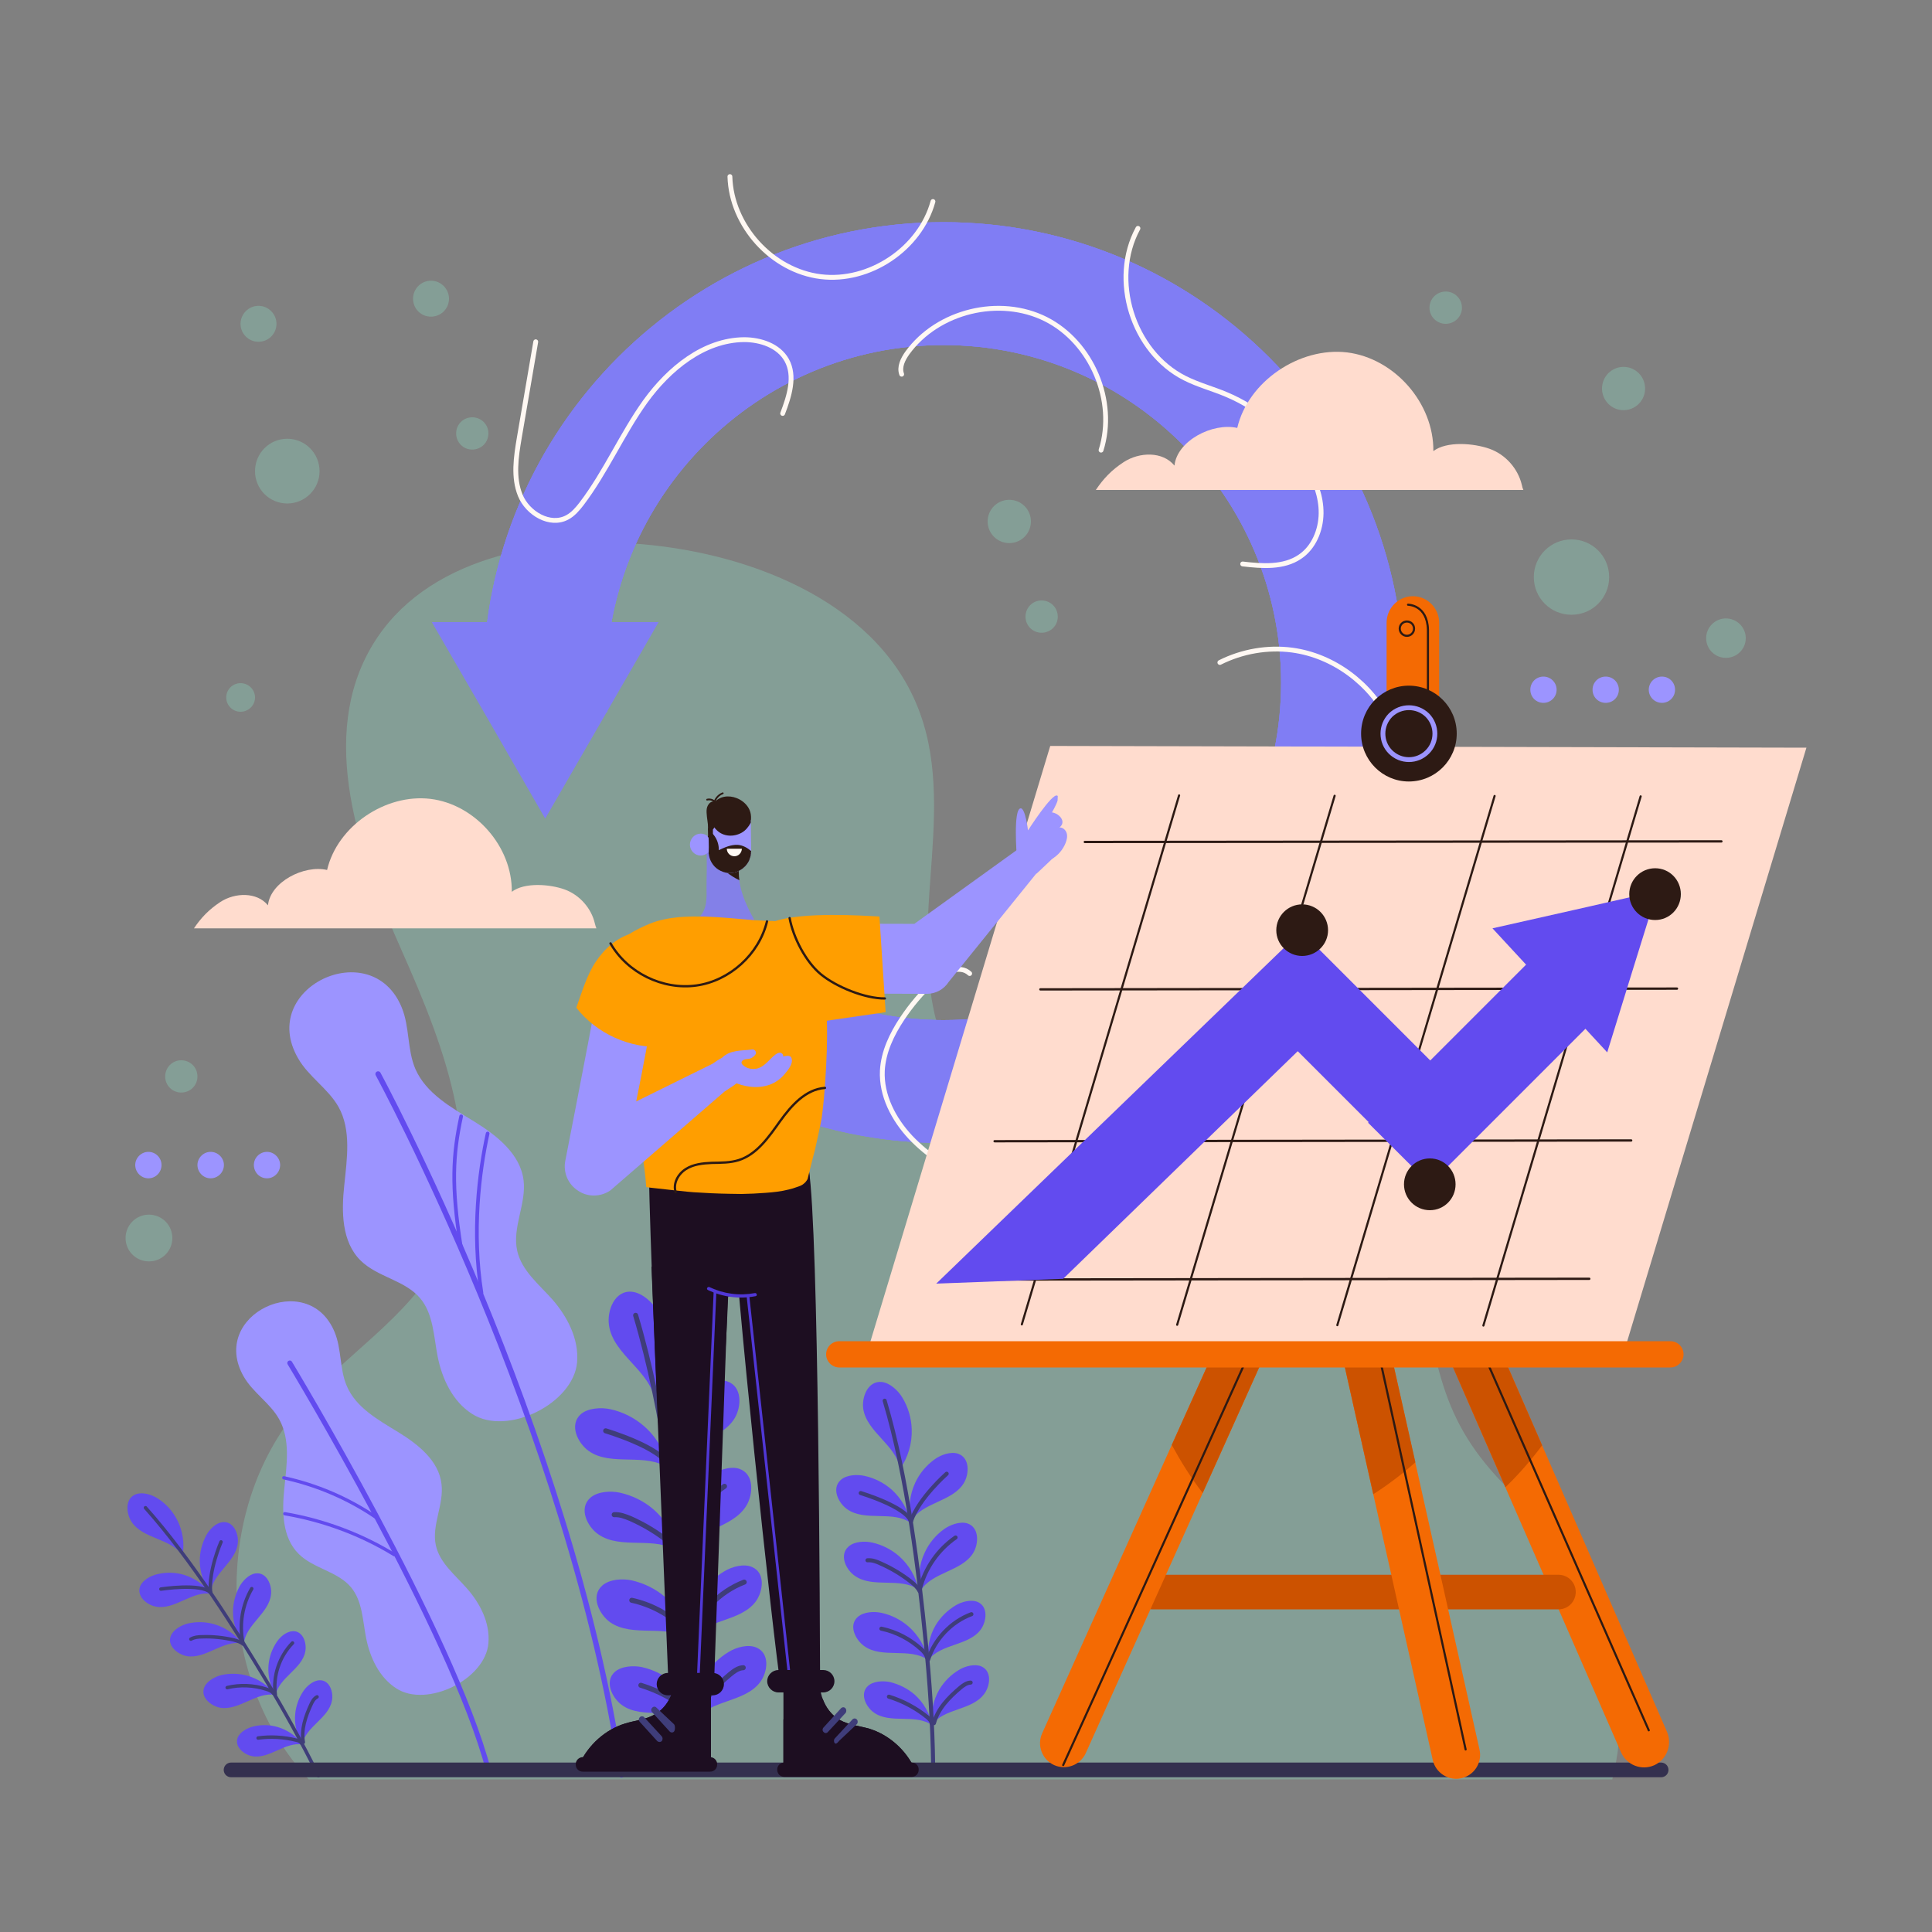 <svg xmlns="http://www.w3.org/2000/svg" viewBox="0 0 1000 1000" width="700" height="700"><rect x="0" y="0" width="1000" height="1000" fill="#808080" stroke="none"/><defs><clipPath id="cp1"><path d="m488.38 115c-131.4 0-238.3 106.91-238.3 238.31q0 7.64 0.48 15.16h63.79q-0.67-7.5-0.68-15.16c0-96.34 78.38-174.71 174.71-174.71 96.34 0 174.72 78.37 174.72 174.71 0 96.34-78.38 174.71-174.72 174.71-21.91 0-42.89-4.06-62.23-11.46-13.99 17.21-28.33 34.14-43.49 50.27 31.88 15.85 67.77 24.79 105.72 24.79 131.41 0 238.31-106.91 238.31-238.31 0-131.4-106.9-238.31-238.31-238.31z"></path></clipPath></defs><style>.a{fill:#8ff2d1}.b{fill:#807df4}.c{fill:none;stroke:#fff8f3;stroke-linecap:round;stroke-linejoin:round;stroke-width:2.5}.d{fill:#9c94ff}.e{fill:none;stroke:#624bef;stroke-linecap:round;stroke-linejoin:round;stroke-width:2.6}.f{fill:none;stroke:#624bef;stroke-linecap:round;stroke-linejoin:round;stroke-width:2.8}.g{fill:none;stroke:#624bef;stroke-linecap:round;stroke-linejoin:round;stroke-width:1.7}.h{fill:none;stroke:#624bef;stroke-linecap:round;stroke-linejoin:round;stroke-width:1.9}.i{fill:#624bef}.j{fill:none;stroke:#3f3d7a;stroke-linecap:round;stroke-linejoin:round;stroke-width:2.6}.k{fill:none;stroke:#3f3d7a;stroke-linecap:round;stroke-linejoin:round;stroke-width:2.1}.l{fill:none;stroke:#3f3d7a;stroke-linecap:round;stroke-linejoin:round;stroke-width:1.8}.m{fill:none;stroke:#34304f;stroke-linecap:round;stroke-linejoin:round;stroke-width:7.6}.n{fill:#2d1a14}.o{fill:#f46a03}.p{fill:#cc5200}.q{fill:#ffdcce}.r{fill:none;stroke:#2d1a14;stroke-linecap:round;stroke-linejoin:round;stroke-width:1.1}.s{fill:none;stroke:#2d1a14;stroke-linecap:round;stroke-linejoin:round;stroke-width:1.2}.t{fill:none;stroke:#9c94ff;stroke-linecap:round;stroke-linejoin:round;stroke-width:2.5}.u{fill:#1d0e21}.v{fill:#3f3d7a}.w{fill:#5037d6}.x{fill:#8380e8}.y{fill:#ff9e00}.z{fill:none;stroke:#5037d6;stroke-linecap:round;stroke-linejoin:round;stroke-width:1.4}.A{fill:none;stroke:#2d1a14;stroke-linecap:round;stroke-linejoin:round;stroke-width:.9}.B{fill:#fff8f3}</style><g style="opacity:.27"><path class="a" d="m834.5 921c12.6-49.4-4.2-106.1-42.6-139.9-43.1-38-47.2-64.1-56.5-119.3-8.2-48.7-44.4-86.1-93.5-95.1-43.2-7.8-90.8 30.8-129.7 3.7-36.1-25.1-33.5-77.6-30.6-116.2 2.1-28.4 4.4-57.7-5.2-84.5-19.9-56-84.5-82.8-143.8-88-52.2-4.5-112.8 7.2-139.8 52.2-28.4 47.3-7.2 107.8 15.2 158.3 22.4 50.4 45.4 109.5 19.9 158.5-16.6 31.6-49.8 50.6-72.9 77.9-45.3 53.6-43 141.1 4.8 192.4z"></path></g><path class="b" d="m488.4 115c-131.4 0-238.3 106.9-238.3 238.3q0 7.7 0.5 15.2h63.7q-0.6-7.5-0.6-15.2c0-96.3 78.3-174.7 174.7-174.7 96.3 0 174.7 78.4 174.7 174.7 0 96.3-78.4 174.7-174.7 174.7-21.9 0-42.9-4-62.3-11.4-13.9 17.2-28.3 34.1-43.4 50.2 31.8 15.9 67.7 24.8 105.7 24.8 131.4 0 238.3-106.9 238.3-238.3 0-131.4-106.9-238.3-238.3-238.3z"></path><path class="b" d="m488.4 115c-131.4 0-238.3 106.9-238.3 238.3q0 7.7 0.5 15.2h63.7q-0.6-7.5-0.6-15.2c0-96.3 78.3-174.7 174.7-174.7 96.3 0 174.7 78.4 174.7 174.7 0 96.3-78.4 174.7-174.7 174.7-21.9 0-42.9-4-62.3-11.4-13.9 17.2-28.3 34.1-43.4 50.2 31.8 15.9 67.7 24.8 105.7 24.8 131.4 0 238.3-106.9 238.3-238.3 0-131.4-106.9-238.3-238.3-238.3z"></path><path class="b" d="m488.4 115c-131.4 0-238.3 106.9-238.3 238.3q0 7.7 0.5 15.2h63.7q-0.6-7.5-0.6-15.2c0-96.3 78.3-174.7 174.7-174.7 96.3 0 174.7 78.4 174.7 174.7 0 96.3-78.4 174.7-174.7 174.7-21.9 0-42.9-4-62.3-11.4-13.9 17.2-28.3 34.1-43.4 50.2 31.8 15.9 67.7 24.8 105.7 24.8 131.4 0 238.3-106.9 238.3-238.3 0-131.4-106.9-238.3-238.3-238.3z"></path><path class="c" d="m277.3 176.9q-4.2 24.8-8.5 49.6c-1.7 10-3.3 20.6 0.5 29.9 3.8 9.3 15.4 16.2 24.3 11.4 3-1.6 5.3-4.3 7.4-7 12.6-16.6 20.9-36.1 33-53 12.2-16.9 30.3-31.8 51.1-32 8.6 0 17.9 3.1 22.1 10.6 4.6 8.3 1.3 18.7-2.1 27.6"></path><path class="c" d="m377.8 91.4c0.7 25.4 21.8 48.7 47 51.8 25.2 3.1 51.4-14.4 58.1-38.9"></path><path class="c" d="m466.7 193.7c-1.4-3.8 0.7-7.9 3-11.1 15.7-21.6 47.7-29.4 71.6-17.4 23.8 12 36.6 42.4 28.6 67.8"></path><path class="c" d="m589 118.2c-14.4 26.5-2.7 63.9 24.2 77.5 6.9 3.5 14.5 5.5 21.6 8.5 17.4 7.3 32.2 20.4 41.5 36.8 4.3 7.5 7.6 16 7.5 24.7-0.1 8.7-3.8 17.7-11 22.5-8.4 5.7-19.5 4.9-29.6 3.7"></path><path class="c" d="m631.4 342.9c11.5-5.8 24.8-8.1 37.5-6.4 21.4 2.9 40.7 17.4 50.2 36.8 9.5 19.4 9 43.2-0.5 62.6"></path><path class="c" d="m501.9 503.9c-5.2-4.9-13.6-0.6-18.8 4.3-6.1 5.7-11.5 12.1-16.1 19-5.4 8.1-9.8 17.3-10.3 27-0.6 12.8 5.8 25.1 14.6 34.5 8.8 9.3 19.8 16.1 30.8 22.8"></path><g clip-path="url(#cp1)"></g><path class="d" d="m228.5 768c-1.4-12-12.2-20.5-22.5-26.8-10.3-6.3-21.8-12.7-26.5-23.8-3.8-8.8-2.6-19-6.3-27.9-13.7-33.3-65.5-9-47 23.1 4.8 8.3 13.7 13.7 18.3 22 5.9 10.6 3.9 23.5 2.7 35.5-1.3 12.1-1.2 25.7 7.4 34.2 7.6 7.6 20.2 9 27.1 17.3 5.9 7.1 6 17.1 7.8 26.2 2 10.3 6.9 20.5 15.6 26.1 15.9 10.3 46.2-4.7 47.7-23.4 0.9-10.4-4.2-20.5-11.1-28.3-6.1-7-14.1-13.2-16.1-22.3-2.3-10.5 4.3-21.2 2.9-31.9z"></path><path class="d" d="m271 610.9c-1.7-13.7-14-23.3-25.7-30.5-11.8-7.2-24.8-14.5-30.3-27.1-4.3-10-2.9-21.8-7.1-31.9-15.6-37.9-74.8-10.2-53.6 26.4 5.4 9.5 15.5 15.6 20.9 25.1 6.7 12 4.4 26.8 3 40.5-1.5 13.7-1.4 29.3 8.4 39 8.8 8.7 23.1 10.2 31 19.7 6.7 8.1 6.9 19.6 8.9 29.9 2.3 11.7 7.8 23.4 17.8 29.8 18.2 11.8 52.6-5.4 54.4-26.7 1-11.9-4.9-23.4-12.7-32.4-7-7.9-16-15-18.3-25.3-2.7-12 4.8-24.3 3.3-36.5z"></path><path class="e" d="m150 705.5c0 0 84.2 139.3 102.9 211.1"></path><path class="f" d="m195.7 555.9c0 0 99.5 183.3 126 362.8"></path><path class="g" d="m147.4 783.5c20 3.4 39.4 10.6 56.7 21.2"></path><path class="g" d="m146.9 764.9c17 3.7 33.2 10.6 47.6 20.4"></path><path class="h" d="m238.7 577.8c-4.3 19.9-5.2 36-0.2 67.5"></path><path class="h" d="m252.4 586.7c-4.4 19.9-8.2 51-3.2 82.5"></path><path class="i" d="m338.9 725c5.3-7.5 8-16.7 7.7-25.9-0.3-7.2-2.4-14.3-6.1-20.5-2.7-4.4-8.1-9.5-13.5-10-9-0.8-12.9 10-11.8 17.3 2.1 15.4 21.7 23.7 23.7 39.1z"></path><path class="i" d="m346 760c-1.7-8.3-6.1-16.1-12.5-21.7-5-4.4-11.1-7.5-17.6-8.9-4.6-1-11.5-0.7-15.3 2.6-6.2 5.6-1.5 15 4.1 19 11.6 8.3 29.7 0.6 41.3 9z"></path><path class="i" d="m346.1 758.8c-1.9-8.3-0.9-17.2 2.7-24.9 2.8-6 7.2-11.3 12.6-15.2 3.8-2.7 10.2-5.2 15-3.7 7.9 2.6 7.4 13.1 3.9 19-7.4 12.3-27 12.4-34.2 24.8z"></path><path class="i" d="m352.2 804c-1.8-8.3-0.9-17.2 2.7-24.9 2.8-6 7.2-11.3 12.6-15.2 3.8-2.8 10.2-5.2 15-3.7 8 2.6 7.4 13.1 3.9 19-7.3 12.3-27 12.4-34.2 24.8z"></path><path class="i" d="m357.3 848.8c-0.9-7.8 0.8-15.9 4.8-22.7 3.1-5.3 7.6-9.8 13-12.9 3.8-2.3 9.9-4 14.2-2.1 7.1 3.1 5.6 12.7 1.9 17.8-7.9 10.7-26.1 9.1-33.9 19.9z"></path><path class="i" d="m359.7 890.5c-1-7.8 0.7-16 4.7-22.7 3.2-5.3 7.7-9.8 13-12.9 3.8-2.3 9.9-4 14.2-2.1 7.1 3.1 5.7 12.7 1.9 17.8-7.9 10.7-26 9.1-33.8 19.9z"></path><path class="i" d="m350.9 803.1c-1.6-8.3-6.1-16-12.5-21.7-4.9-4.3-11.1-7.4-17.6-8.8-4.6-1-11.4-0.7-15.2 2.6-6.3 5.5-1.6 15 4 18.9 11.7 8.3 29.7 0.6 41.3 9z"></path><path class="i" d="m357 848.6c-1.6-8.3-6.1-16.1-12.4-21.7-5-4.4-11.1-7.4-17.6-8.9-4.7-1-11.5-0.7-15.3 2.7-6.2 5.5-1.5 14.9 4 18.9 11.7 8.3 29.7 0.6 41.3 9z"></path><path class="i" d="m359.8 890.8c-1.5-7.6-5.6-14.7-11.4-19.8-4.6-4-10.2-6.8-16.1-8.1-4.3-0.9-10.5-0.6-14 2.4-5.7 5-1.4 13.7 3.7 17.3 10.7 7.6 27.2 0.5 37.8 8.2z"></path><path class="j" d="m329 680.8c14.9 49.9 22.4 112.8 26.4 154.1 2.7 27.3 4.6 54.6 5.1 82"></path><path class="j" d="m346.1 758.8c-3.4-9.5-32.6-18.2-32.6-18.2"></path><path class="j" d="m369.2 728c0 0-17.9 15.6-23.1 30.8"></path><path class="j" d="m317.9 784c2.9-0.2 5.7 0.9 8.4 2 7.2 3.2 14 7.3 20.1 12.2 2.1 1.6 4.1 3.4 5.3 5.8"></path><path class="j" d="m327 828.3c9.6 2.1 18.6 6.8 25.8 13.5 1.6 1.4 3.1 3.1 3.6 5.2"></path><path class="j" d="m331.7 872.3c9.1 2.8 17.7 7.4 25 13.4 1.3 1 2.6 2.3 2.7 3.9"></path><path class="j" d="m385.2 818.9c-13.1 5-23.7 16.1-28.1 29.5"></path><path class="j" d="m375 769.3c-11.4 7.8-19.7 19.8-23.1 33.1"></path><path class="j" d="m384.7 863.2c-2.6 0.1-4.8 1.8-6.8 3.4-7.4 6.2-14.5 13.6-17 22.9"></path><path class="i" d="m465.8 760.4c4.2-6 6.4-13.4 6.1-20.8-0.2-5.7-1.9-11.4-4.9-16.3-2.1-3.5-6.4-7.6-10.7-8-7.2-0.6-10.3 7.9-9.5 13.8 1.8 12.3 17.4 19 19 31.3z"></path><path class="i" d="m471.4 788.3c-1.3-6.6-4.9-12.8-9.9-17.3-4-3.5-8.9-6-14.1-7.1-3.7-0.8-9.2-0.6-12.2 2.1-5 4.4-1.2 12 3.2 15.1 9.3 6.7 23.8 0.5 33 7.2z"></path><path class="i" d="m471.5 787.4c-1.4-6.6-0.7-13.7 2.2-19.9 2.2-4.8 5.7-9 10-12.1 3.1-2.3 8.2-4.2 12.1-3 6.3 2.1 5.9 10.5 3.1 15.2-5.9 9.8-21.6 9.9-27.4 19.8z"></path><path class="i" d="m476.4 823.5c-1.4-6.6-0.7-13.7 2.2-19.8 2.2-4.9 5.7-9.1 10-12.2 3.1-2.2 8.2-4.2 12.1-3 6.3 2.1 5.9 10.5 3.1 15.2-5.9 9.8-21.6 9.9-27.4 19.8z"></path><path class="i" d="m480.5 859.3c-0.7-6.2 0.6-12.7 3.8-18.1 2.5-4.2 6.2-7.8 10.4-10.3 3-1.8 7.9-3.2 11.4-1.7 5.6 2.5 4.5 10.2 1.5 14.3-6.3 8.5-20.8 7.2-27.1 15.8z"></path><path class="i" d="m482.4 892.7c-0.7-6.3 0.6-12.7 3.8-18.2 2.5-4.2 6.1-7.8 10.4-10.3 3-1.8 7.9-3.1 11.3-1.7 5.7 2.5 4.6 10.2 1.5 14.3-6.3 8.6-20.8 7.3-27 15.9z"></path><path class="i" d="m475.4 822.8c-1.3-6.6-4.9-12.8-10-17.3-4-3.5-8.9-6-14.1-7.1-3.7-0.8-9.1-0.6-12.1 2.1-5 4.4-1.3 12 3.2 15.1 9.3 6.7 23.7 0.5 33 7.2z"></path><path class="i" d="m480.3 859.2c-1.3-6.7-4.9-12.8-10-17.3-4-3.5-8.9-6-14.1-7.1-3.7-0.8-9.1-0.6-12.2 2.1-5 4.4-1.2 11.9 3.3 15.1 9.3 6.7 23.7 0.5 33 7.2z"></path><path class="i" d="m482.5 893c-1.2-6.1-4.5-11.8-9.1-15.9-3.7-3.2-8.2-5.4-12.9-6.5-3.4-0.7-8.4-0.5-11.2 2-4.5 4-1.1 10.9 3 13.8 8.5 6.1 21.7 0.4 30.2 6.6z"></path><path class="k" d="m457.9 725c11.9 39.9 17.8 90.2 21.1 123.3 2.2 21.8 3.7 43.6 4 65.6"></path><path class="k" d="m471.5 787.4c-2.7-7.6-26-14.6-26-14.6"></path><path class="k" d="m490 762.8c0 0-14.3 12.5-18.5 24.6"></path><path class="k" d="m449 807.6c2.3-0.2 4.6 0.6 6.7 1.6 5.7 2.5 11.2 5.8 16.1 9.7 1.6 1.3 3.3 2.8 4.2 4.7"></path><path class="k" d="m456.2 843c7.7 1.6 14.9 5.4 20.7 10.7 1.3 1.2 2.5 2.5 2.9 4.2"></path><path class="k" d="m460.1 878.2c7.2 2.2 14.1 5.9 20 10.7 0.9 0.8 2 1.8 2.1 3.1"></path><path class="k" d="m502.8 835.5c-10.5 3.9-19 12.9-22.4 23.5"></path><path class="k" d="m494.6 795.8c-9 6.2-15.7 15.8-18.4 26.4"></path><path class="k" d="m502.4 870.9c-2.1 0.1-3.8 1.4-5.4 2.7-5.9 5-11.6 10.8-13.6 18.3"></path><path class="i" d="m94.5 805.2c1.1-6.3 0.1-12.9-2.8-18.5-2.3-4.5-5.7-8.3-9.9-11-3-2-7.8-3.6-11.4-2.3-5.9 2.1-5.1 10-2.3 14.3 5.9 9 20.6 8.5 26.4 17.5z"></path><path class="i" d="m109.3 825c-3.5-4.7-8.6-8.2-14.2-9.9-4.4-1.3-9.2-1.4-13.7-0.3-3.2 0.7-7.4 2.9-8.8 6.1-2.2 5.3 3.5 9.9 8.2 10.7 9.7 1.8 18.8-8.4 28.5-6.6z"></path><path class="i" d="m109 824.3c-3.6-4.7-5.6-10.6-5.6-16.4 0-4.6 1.2-9.2 3.4-13.3 1.6-2.9 4.8-6.3 8.3-6.7 5.7-0.8 8.5 6 8 10.7-0.9 9.9-13.2 15.8-14.1 25.7z"></path><path class="i" d="m126.2 850.8c-3.6-4.7-5.6-10.5-5.6-16.4 0-4.6 1.2-9.2 3.4-13.3 1.6-2.8 4.8-6.3 8.3-6.7 5.7-0.8 8.5 6 8 10.7-0.9 9.9-13.2 15.8-14.1 25.7z"></path><path class="i" d="m142.7 877.3c-2.9-4.6-4.2-10.2-3.7-15.6 0.4-4.3 1.9-8.4 4.3-11.9 1.7-2.6 5-5.4 8.3-5.5 5.3-0.2 7.3 6.3 6.4 10.6-1.7 9-13.6 13.4-15.3 22.4z"></path><path class="i" d="m156.5 902.8c-2.9-4.7-4.2-10.2-3.7-15.7 0.4-4.2 1.9-8.4 4.3-11.9 1.7-2.5 5-5.4 8.3-5.5 5.3-0.2 7.3 6.3 6.4 10.6-1.7 9.1-13.6 13.4-15.3 22.5z"></path><path class="i" d="m125.2 850.6c-3.5-4.7-8.6-8.3-14.3-9.9-4.4-1.3-9.1-1.4-13.6-0.4-3.2 0.8-7.4 3-8.8 6.2-2.3 5.3 3.5 9.8 8.1 10.7 9.8 1.7 18.8-8.4 28.6-6.6z"></path><path class="i" d="m142.5 877.3c-3.5-4.7-8.6-8.3-14.3-9.9-4.4-1.3-9.1-1.4-13.6-0.4-3.2 0.8-7.4 3-8.8 6.2-2.3 5.3 3.4 9.8 8.1 10.7 9.8 1.7 18.8-8.4 28.6-6.6z"></path><path class="i" d="m156.7 903c-3.2-4.4-7.9-7.6-13-9.1-4.1-1.2-8.4-1.3-12.5-0.3-3 0.7-6.8 2.7-8.1 5.6-2 4.9 3.2 9 7.5 9.8 8.9 1.6 17.1-7.7 26.1-6z"></path><path class="l" d="m75.3 780.4c24 26.9 47.3 64.1 62.1 88.8 9.8 16.3 19 32.9 27.4 49.9"></path><path class="l" d="m109 824.3c-4.9-5-25.7-1.8-25.7-1.8"></path><path class="l" d="m114.4 798.1c0 0-6.6 15.1-5.4 26.2"></path><path class="l" d="m98.8 848.4c1.8-1 3.9-1.2 5.9-1.2 5.4-0.2 10.9 0.4 16.2 1.6 1.8 0.5 3.6 1 5 2.2"></path><path class="l" d="m117.6 873.5c6.6-1.6 13.7-1.3 20.2 0.8 1.4 0.4 2.9 1 3.8 2.2"></path><path class="l" d="m133.6 899.6c6.5-0.9 13.3-0.5 19.7 1.1 1 0.2 2.2 0.6 2.8 1.6"></path><path class="l" d="m151.4 850.4c-6.8 7-10.2 17.1-8.9 26.7"></path><path class="l" d="m130.3 822.3c-4.8 8.2-6.5 18.2-4.7 27.5"></path><path class="l" d="m164.1 878.3c-1.6 0.8-2.5 2.5-3.2 4.1-2.8 6.1-5.1 12.8-3.9 19.4"></path><path class="m" d="m119.6 916.1c14.4 0 740.2 0 740.2 0"></path><path class="n" d="m536.4 661.9c0 7.4-5.9 13.4-13.3 13.4-7.4 0-13.4-6-13.4-13.4 0-7.4 6-13.3 13.4-13.3 7.4 0 13.3 5.9 13.3 13.3z"></path><path class="o" d="m856.2 913.7c-6.6 2.9-14.3-0.1-17.2-6.8l-96.8-221.8c-2.8-6.6 0.2-14.4 6.7-17.3 6.6-3 14.3 0.1 17.2 6.7l96.7 221.8c2.9 6.7-0.1 14.5-6.6 17.4z"></path><path class="p" d="m779.2 769.8c6.9-6.7 13.2-13.9 19-21.7l-32.1-73.6c-2.9-6.6-10.6-9.7-17.2-6.7-6.5 2.9-9.5 10.7-6.7 17.3z"></path><path class="p" d="m806.7 833h-210.2c-4.9 0-9-4-9-9 0-4.9 4.1-8.9 9-8.9h210.2c4.9 0 8.9 4 8.9 8.9 0 5-4 9-8.9 9z"></path><path class="o" d="m545.6 913.6c-6.2-2.8-9-10.2-6.2-16.4l93.5-208c2.8-6.2 10.2-9 16.4-6.2 6.2 2.8 9 10.1 6.2 16.4l-93.5 208c-2.8 6.2-10.2 9-16.4 6.2z"></path><path class="o" d="m731.3 540.4c-7.5 0-13.6-6.1-13.6-13.6v-204.5c0-7.5 6.1-13.7 13.6-13.7 7.5 0 13.6 6.2 13.6 13.7v204.5c0 7.5-6.1 13.6-13.6 13.6z"></path><path class="o" d="m756.4 920.4c-6.6 1.5-13.3-2.7-14.8-9.4l-49.8-222.5c-1.4-6.7 2.8-13.4 9.4-14.8 6.7-1.5 13.4 2.7 14.8 9.3l49.8 222.6c1.5 6.7-2.7 13.3-9.4 14.8z"></path><path class="p" d="m622.3 772.5q0.1 0.1 0.2 0.3l33-73.4c2.8-6.3 0-13.6-6.2-16.4-6.2-2.8-13.6 0-16.4 6.2l-26.4 58.7c4.7 8.6 9.9 17 15.8 24.6z"></path><path class="p" d="m710.8 773.4c7.7-4.9 14.9-10.4 21.8-16.5l-16.6-73.9c-1.4-6.6-8.1-10.8-14.8-9.3-6.6 1.4-10.8 8.1-9.4 14.8z"></path><path class="q" d="m840.1 701.3l-391.4-0.9 94.9-314.3 391.4 0.9z"></path><path class="r" d="m528.9 685.5l81.4-273.8"></path><path class="r" d="m609.3 685.7l81.5-273.8"></path><path class="r" d="m692.2 685.9l81.4-273.9"></path><path class="r" d="m767.8 686.1l81.4-273.9"></path><path class="s" d="m561.5 435.8l329.5-0.3"></path><path class="s" d="m538.5 512.1l329.5-0.4"></path><path class="s" d="m514.8 590.7l329.5-0.4"></path><path class="s" d="m493.2 662.3l329.4-0.4"></path><path class="i" d="m791.6 497.6l-51.3 51.3-57.3-57.3-9-10.1-189.4 182.9 65.7-2.5 121.4-117.8 36.7 36.7-0.3 0.3 32 31.9 83.4-83.4z"></path><path class="i" d="m857.8 461.2l-13 41.8-12.9 41.7-29.7-32.1-29.7-32.1 42.6-9.6z"></path><path class="n" d="m754 379.7c0 13.7-11.1 24.8-24.8 24.8-13.6 0-24.7-11.1-24.7-24.8 0-13.7 11.1-24.8 24.7-24.8 13.7 0 24.8 11.1 24.8 24.8z"></path><path class="t" d="m738.8 370.2c5.2 5.3 5.2 13.8 0 19-5.3 5.3-13.8 5.3-19.1 0-5.2-5.2-5.2-13.7 0-19 5.3-5.2 13.8-5.2 19.1 0z"></path><path class="n" d="m687.4 481.5c0 7.3-6 13.3-13.4 13.3-7.4 0-13.4-6-13.4-13.3 0-7.4 6-13.4 13.4-13.4 7.4 0 13.4 6 13.4 13.4z"></path><path class="n" d="m753.4 613c0 7.4-5.9 13.4-13.3 13.4-7.4 0-13.4-6-13.4-13.4 0-7.4 6-13.4 13.4-13.4 7.4 0 13.3 6 13.3 13.4z"></path><path class="n" d="m870 462.8c0 7.4-5.9 13.4-13.3 13.4-7.4 0-13.4-6-13.4-13.4 0-7.4 6-13.4 13.4-13.4 7.4 0 13.3 6 13.3 13.4z"></path><path class="r" d="m728.8 313c0 0 10 0 10.3 13v32.9"></path><path class="r" d="m731.9 325.4c0 2-1.6 3.7-3.7 3.7-2 0-3.7-1.7-3.7-3.7 0-2.1 1.7-3.7 3.7-3.7 2.1 0 3.7 1.6 3.7 3.7z"></path><path class="r" d="m550.3 913.6c1.3-2.5 95.5-211.4 95.5-211.4"></path><path class="r" d="m714 702.2l44.6 203.3"></path><path class="r" d="m769.1 703.5l84.3 192.1"></path><path class="o" d="m864.6 707.8h-430.2c-3.7 0-6.8-3.1-6.8-6.8 0-3.8 3.1-6.8 6.8-6.8h430.2c3.7 0 6.8 3 6.8 6.8 0 3.7-3.1 6.8-6.8 6.8z"></path><path class="q" d="m788.5 253.6c-0.3-0.6-0.6-1.5-0.8-2.6-2-8.5-8.5-15.8-16.7-18.7-8.1-2.9-22.2-4.1-29.1 1.2 0.3-24.8-20.1-48.1-44.7-51.1-24.6-2.9-51.2 15-56.8 39.1-12.7-2.9-31.2 6.6-32.5 19.5-6.1-7.5-18.2-7.1-26.3-1.8-6.3 4.1-10.6 8.7-14.4 14.4z"></path><path class="q" d="m308.7 480.5c-0.3-0.6-0.5-1.4-0.8-2.5-1.8-7.9-7.9-14.8-15.6-17.6-7.7-2.8-20.9-3.8-27.4 1.2 0.3-23.4-19-45.3-42.1-48.1-23.2-2.8-48.2 14-53.5 36.8-11.9-2.8-29.4 6.2-30.6 18.3-5.7-7-17.1-6.7-24.7-1.7-5.9 3.9-10 8.2-13.6 13.6z"></path><g style="opacity:.27"><path class="a" d="m832.9 298.7c0 10.8-8.7 19.5-19.5 19.5-10.8 0-19.5-8.7-19.5-19.5 0-10.8 8.7-19.5 19.5-19.5 10.8 0 19.5 8.7 19.5 19.5z"></path></g><g style="opacity:.27"><path class="a" d="m851.5 201.1c0 6.2-5 11.2-11.2 11.2-6.1 0-11.1-5-11.1-11.2 0-6.2 5-11.2 11.1-11.2 6.2 0 11.2 5 11.2 11.2z"></path></g><g style="opacity:.27"><path class="a" d="m533.6 269.9c0 6.2-5 11.2-11.2 11.2-6.2 0-11.2-5-11.2-11.2 0-6.2 5-11.2 11.2-11.2 6.2 0 11.2 5 11.2 11.2z"></path></g><g style="opacity:.27"><path class="a" d="m903.6 330.3c0 5.7-4.6 10.2-10.3 10.2-5.6 0-10.2-4.5-10.2-10.2 0-5.6 4.6-10.2 10.2-10.2 5.7 0 10.3 4.6 10.3 10.2z"></path></g><g style="opacity:.27"><path class="a" d="m756.7 159.3c0 4.6-3.8 8.3-8.4 8.3-4.6 0-8.4-3.7-8.4-8.3 0-4.7 3.8-8.4 8.4-8.4 4.6 0 8.4 3.7 8.4 8.4z"></path></g><g style="opacity:.27"><path class="a" d="m547.5 319.2c0 4.6-3.7 8.3-8.4 8.3-4.6 0-8.3-3.7-8.3-8.3 0-4.7 3.7-8.4 8.3-8.4 4.7 0 8.4 3.7 8.4 8.4z"></path></g><g style="opacity:.27"><path class="a" d="m232.4 154.6c0 5.2-4.2 9.3-9.3 9.3-5.2 0-9.3-4.1-9.3-9.3 0-5.1 4.1-9.3 9.3-9.3 5.1 0 9.3 4.2 9.3 9.3z"></path></g><g style="opacity:.27"><path class="a" d="m165.4 243.9c0 9.2-7.5 16.7-16.7 16.7-9.3 0-16.7-7.5-16.7-16.7 0-9.3 7.4-16.8 16.7-16.8 9.2 0 16.7 7.5 16.7 16.8z"></path></g><g style="opacity:.27"><path class="a" d="m143.1 167.6c0 5.2-4.2 9.3-9.3 9.3-5.1 0-9.3-4.1-9.3-9.3 0-5.1 4.2-9.3 9.3-9.3 5.1 0 9.3 4.2 9.3 9.3z"></path></g><g style="opacity:.27"><path class="a" d="m252.8 224.3c0 4.7-3.7 8.4-8.4 8.4-4.6 0-8.3-3.7-8.3-8.4 0-4.6 3.7-8.3 8.3-8.3 4.7 0 8.4 3.7 8.4 8.3z"></path></g><g style="opacity:.27"><path class="a" d="m132 361c0 4.1-3.4 7.4-7.5 7.4-4.1 0-7.4-3.3-7.4-7.4 0-4.1 3.3-7.4 7.4-7.4 4.1 0 7.5 3.3 7.5 7.4z"></path></g><g style="opacity:.27"><path class="a" d="m102.2 557.2c0 4.6-3.7 8.3-8.4 8.3-4.6 0-8.3-3.7-8.3-8.3 0-4.7 3.7-8.4 8.3-8.4 4.7 0 8.4 3.7 8.4 8.4z"></path></g><g style="opacity:.27"><path class="a" d="m89.2 640.8c0 6.7-5.4 12.1-12.1 12.1-6.7 0-12.1-5.4-12.1-12.1 0-6.7 5.4-12.1 12.1-12.1 6.7 0 12.1 5.4 12.1 12.1z"></path></g><path class="d" d="m398.3 478l80 0.2-13.4 6 65.4-47.1c4.4-3.7 2.1-2 5.7 2.4 3 3.6 3 8.8 0.5 12.5l-45.5 56.3c-2.6 4-6.9 6.1-11.2 6.1h-2.2l-80.1-0.3c-9.8 0-17.6-8.1-17.4-18.1 0.2-10 8.4-18.1 18.2-18z"></path><path class="d" d="m528.3 418.4c2.4-0.2 3.8 11.4 3.8 11.4 0 0 12.4-19.4 15.1-18q0.2 0.1 0.3 0.2-0.1 1.2-0.1 2.4c-1.4 4.6-7.6 13.5-7.6 13.5 0 0 2.3-2.9 5.1-6-0.6 2.7-0.7 5.5-0.5 8.3-0.4 0.4-0.6 0.6-0.6 0.6 0 0 0.2-0.2 0.6-0.5 0.3 4.1 1.2 8.2 2.3 12.2-5.2 5.1-10.2 9.7-10.2 9.7l-10.2-8.9c0 0-2-24.7 2-24.9z"></path><path class="d" d="m548.4 428.3c1.7-0.1 3.2 1.3 3.7 2.9 0.5 1.7 0.1 3.4-0.5 5-1.4 3.6-4 6.6-7.3 8.5-2.2 1.2-5.2 1.9-7.2 0.3-1.7-1.4-2.1-3.8-2.1-5.9 0-5.2 1.2-15.1 6.3-18.1 4.3-2.5 11.9 3.5 7.1 7.3z"></path><path class="u" d="m424.6 868.6c-1.2 8.5 3 17.6 10 21.6 4.8 2.7 10.3 3.1 15.4 4.6 10.1 3.1 18.9 10.9 23.6 21h-68.1v-47.8z"></path><path class="u" d="m450 894.8c-5.1-1.5-10.6-1.9-15.4-4.6-4.1-2.3-7.2-6.4-8.8-11-1.4 2.1-2.7 4.3-4.2 6.3-1.4 1.9-2.9 3.8-4.9 5.2-2 1.3-4.2 1.8-6.5 1.3-1.7-0.3-3.3-1.1-4.7-2.1v25.9h68.1c-4.7-10.1-13.5-17.9-23.6-21z"></path><path class="u" d="m472 919.7h-66.1c-2 0-3.6-1.6-3.6-3.6v-0.3c0-1.9 1.6-3.5 3.6-3.5h66.1c1.9 0 3.5 1.6 3.5 3.5v0.3c0 2-1.6 3.6-3.5 3.6z"></path><path class="v" d="m426.3 896.5c-0.7-0.6-0.7-1.7 0-2.4l9-9.9c0.7-0.7 1.7-0.7 2.3 0 0.6 0.7 0.6 1.8 0 2.5l-9.1 9.8c-0.6 0.7-1.6 0.7-2.2 0z"></path><path class="v" d="m432.1 902.3c-0.6-0.7-0.6-1.8 0-2.5l9.1-9.8c0.6-0.7 1.7-0.7 2.3 0 0.6 0.6 0.6 1.8 0 2.4l-9.1 8.6c-0.6 0.7-1.6 2-2.3 1.3z"></path><path class="u" d="m348.9 865.9c1.2 8.5-3 17.6-10 21.5-4.7 2.7-10.3 3.1-15.4 4.7-10.1 3.1-18.9 10.9-23.6 21h68.1v-47.9z"></path><path class="u" d="m323.5 892.1c5.1-1.6 10.7-2 15.4-4.7 4.1-2.3 7.2-6.3 8.9-10.9 1.3 2.1 2.6 4.2 4.1 6.3 1.4 1.9 3 3.8 4.9 5.1 2 1.4 4.3 1.9 6.5 1.4 1.7-0.3 3.3-1.1 4.7-2.1v25.9h-68.1c4.7-10.1 13.5-17.9 23.6-21z"></path><path class="u" d="m301.6 917h66c2 0 3.6-1.6 3.6-3.6v-0.3c0-1.9-1.6-3.6-3.6-3.6h-66c-2 0-3.6 1.7-3.6 3.6v0.3c0 2 1.6 3.6 3.6 3.6z"></path><path class="v" d="m348.9 896.2c0.6-0.7 0.6-3 0-3.7l-9.1-8.6c-0.6-0.7-1.6-0.7-2.2 0-0.7 0.6-0.7 1.8 0 2.4l9 9.9c0.7 0.7 1.7 0.7 2.3 0z"></path><path class="v" d="m342.5 901.2c0.6-0.7 0.6-1.8 0-2.5l-9.1-9.9c-0.6-0.6-1.6-0.6-2.2 0-0.7 0.7-0.7 1.8 0 2.5l9 9.9c0.7 0.6 1.7 0.6 2.3 0z"></path><path class="u" d="m370.3 671.4l21.3-1.2c16.9-1 30-15.6 29-32.4l-3.4-60.1c-0.9-16.9-15.5-30-32.4-29l-21.3 1.2c-16.9 0.9-29.9 15.5-29 32.4l3.4 60.1c0.9 16.9 15.5 29.9 32.4 29z"></path><path class="u" d="m404.3 874.3c-4.1-25.4-24.6-218.7-24.6-244.4l38.9-24.9c5.2 32.1 5.8 240.2 5.9 268.9z"></path><path class="u" d="m342 759.6c-2-30-5.7-123.9-6.1-151.3l41.3 14.6c2 27.9-3.3 108.9-6.2 136.7z"></path><path class="w" d="m366.4 667.7c7.8 3.7 16.2 4.8 24.7 3.2 1.1-0.2 0.6-1.8-0.4-1.6-8.1 1.5-16.1 0.4-23.5-3.1-1-0.4-1.8 1-0.8 1.5z"></path><path class="u" d="m376.6 673.2l-7.2 203.6-23.3-2.5-8.9-218.8z"></path><path class="x" d="m365.5 440.4c0.7 3.7 0.1 15.3 0.2 19.1 0.1 5.6 0.3 11-3.7 15.1 2.5 3.3 6.2 6.1 10.2 7.1 4 1 8.4 0.6 12.1-1.2 1-0.5 2-1 3-1.6q1.8-1.1 3.5-2.1c-5.1-8.9-9.5-18.8-8.2-29-2.5-0.5-6.2-1.6-8.8-2-1.1-0.2-2.2-0.4-3.3-0.4-1.9 0.1-3.2-4.7-5-5z"></path><path class="n" d="m382.7 455.6c-0.4-2.5-0.4-5.2-0.1-7.8-2.5-0.5-6.2-1.6-8.8-2-1.1-0.2-2.2-0.4-3.3-0.4q-0.1 0-0.1 0c3 4.4 7.3 7.8 12.3 10.2z"></path><path class="y" d="m427.6 552q-0.4 8-1.1 16c-0.3 3.6-0.7 7.1-1.2 10.7-1 5.7-2.4 11.3-3.6 17q-0.9 3.2-1.7 6.5c-0.7 2.7-1.3 5.4-2 8.1q-0.5 0.9-1.2 1.7-0.4 0.4-0.8 0.7c-1 0.9-2.3 1.3-3.5 1.7q-2.1 0.8-4.3 1.3c-3.9 1-7.8 1.4-11.8 1.7q-6.3 0.5-12.6 0.6-3.2 0-6.5-0.1c-6.1-0.1-12.3-0.4-18.3-0.8-1.3 0-17.3-1.8-22.7-2.4q-0.9-0.2-1.4-0.2 0 0 0 0h-0.2q-0.2-0.1-0.2-0.1c-0.4-5.6-1.2-12.1-2.3-19-0.8-5.4-1.8-11.1-2.9-16.8q-0.4-2.3-0.8-4.6-0.1 0-0.1 0c-2-10.6-4.1-21.3-5.9-30.9q-1-5.1-1.8-9.8-0.1-0.8-0.2-1.5-0.1-0.1-0.1-0.3c-1.9-11.1-6.1-25.2-3.8-36.4 1.7-7.9 9.8-12.6 17-15.8q0.1 0 0.2-0.1 1.2-0.5 2.3-1c4.8-2 10.1-3 15.5-3.5q1.6-0.1 3.2-0.2 0.1 0 0.3 0 3.6-0.2 7.1-0.1 0 0 0 0 1.3 0 2.6 0c8.6 0.3 17.2 1.2 25.8 1.9q2 0.1 4.1 0.2 1.6 0.1 3.1 0.2 0.3 0 0.7 0 0.2 0 0.3 0 0.5 0 0.9 0 0.8 0.1 1.5 0.1c2.6 0.1 5 0.2 7.2 0.6 2.6 1.1 5.2 2.1 7.7 3.6 1.6 1 3.1 2.1 4.3 3.6 1.3 1.7 2.2 3.8 2.9 5.9 1.5 4.4 2.2 9.1 2.7 13.8 0.7 5 1.3 10 1.6 15.1 0.7 10.8 0.6 21.7 0 32.6z"></path><path class="z" d="m370.1 668.2l-9 207.4"></path><path class="z" d="m387.2 671.3l22.1 202.9"></path><path class="d" d="m388.7 441.1q0 0.2 0 0.4 0 0.1 0 0.2 0 0 0 0.1 0 0.2 0 0.3-0.1 0.1-0.1 0.1 0 0.3 0 0.6-0.1 0.2-0.2 0.5 0 0.1 0 0.2 0 0 0 0.1-0.1 0.2-0.2 0.4-0.1 0.5-0.3 1-0.1 0.2-0.1 0.3-0.5 1.1-1.2 2-0.2 0.2-0.3 0.4-0.1 0.1-0.2 0.2-0.1 0.2-0.3 0.4-0.4 0.4-0.8 0.7-0.2 0.2-0.4 0.4-0.8 0.6-1.7 1.1-0.7 0.4-1.4 0.7-0.2 0.1-0.4 0.1-0.1 0.1-0.2 0.1-0.1 0-0.1 0-0.1 0.1-0.2 0.1-0.1 0-0.3 0.1-1.2 0.2-2.4 0.3-0.3 0-0.6 0c-2-0.1-3.9-0.8-5.5-1.8-3-2-5-5.4-5-9.3l-0.1-2.7v-7.8-2.4l-0.1-3.3q0-0.3 0-0.6 0-0.1 0-0.3 0.1-0.1 0.1-0.2 0-0.1 0-0.2 0 0 0 0 0-0.1 0-0.2 0-0.1 0-0.1 0-0.1 0-0.1 0-0.1 0.1-0.3 0-0.1 0-0.2 0 0 0-0.1 0.1-0.2 0.1-0.4 0-0.1 0.1-0.3 0-0.1 0-0.2 0.1-0.1 0.1-0.2 0 0 0 0 0-0.1 0.1-0.2 0-0.1 0-0.3 0.1-0.1 0.1-0.2 0.1-0.2 0.2-0.4 0-0.1 0-0.1 0.1-0.2 0.2-0.3 0-0.1 0-0.1 0.1-0.2 0.2-0.4 0 0 0 0c1.9-3.5 5.5-5.9 9.6-5.9 4.7-0.1 8.7 2.9 10.3 7 0.5 1.3 0.8 2.6 0.8 4l0.2 16.3q0 0.3-0.1 0.5z"></path><path class="n" d="m371.1 429.8c3.4 3.3 8.7 3.5 12.8 1.2 2.1-1.2 3.6-3.1 4.7-5.2v-1.5c0-1.4-0.3-2.7-0.8-4-1.6-4.1-5.6-7.1-10.3-7-4.1 0-7.7 2.4-9.6 5.9q0 0 0 0-0.1 0.2-0.2 0.4 0 0 0 0.1-0.1 0.1-0.2 0.3 0 0 0 0.1-0.1 0.2-0.2 0.4 0 0.1-0.1 0.2 0 0.2 0 0.3-0.1 0.1-0.1 0.2 0 0 0 0 0 0.1-0.1 0.2 0 0.1 0 0.2-0.1 0.2-0.1 0.3 0 0.2-0.1 0.4 0 0.1 0 0.1 0 0.1 0 0.2 0 0.1 0 0.1c1 2.7 2.3 5.2 4.3 7.1z"></path><path class="n" d="m381.9 437.3c-3.6-0.2-7 1.4-10.2 2.9q-1 0.7-2.2 1-1.3 0.4-2.7 0.4c0.3 3.6 2.2 6.7 5 8.5 1.6 1 3.5 1.7 5.5 1.8q0.3 0 0.6 0 1.2-0.1 2.4-0.3 0.2-0.1 0.3-0.1 0.1 0 0.2-0.1 0 0 0.1 0 0.1 0 0.2-0.1 0.2 0 0.4-0.1 0.7-0.3 1.4-0.7 0.9-0.5 1.7-1.1 0.2-0.2 0.4-0.4 0.4-0.3 0.8-0.7 0.2-0.2 0.3-0.4 0.1-0.1 0.2-0.2 0.1-0.2 0.3-0.4 0.7-0.9 1.2-2 0-0.1 0.1-0.3 0.2-0.5 0.3-1 0.1-0.2 0.2-0.4 0-0.1 0-0.1 0-0.1 0-0.2 0.1-0.3 0.2-0.5 0-0.3 0-0.6 0 0 0.1-0.1 0-0.1 0-0.3 0-0.1 0-0.1 0-0.1 0-0.2 0-0.2 0-0.4 0.1-0.2 0.1-0.5v-0.1c-2-1.7-4.3-3-6.9-3.2z"></path><path class="d" d="m357.1 437.2c0 3.1 2.6 5.7 5.6 5.6 3.1 0 5.6-2.6 5.6-5.7 0-3.1-2.6-5.7-5.7-5.6-3 0-5.5 2.6-5.5 5.7z"></path><path class="n" d="m387 417.5c-1.4-2-3.4-3.5-5.7-4.4-2-0.8-4.3-1.1-6.4-0.7-2.2 0.4-4.2 1.6-5.5 3.4 0.1-0.2 0.1-0.4-0.1-0.5-0.8 1-1.5 2-2.2 3q0 0.1-0.1 0.3-0.3 1.2-0.5 2.5v11.6c0 0.1-0.2 0.1-0.2 0.2 0.9 1.4 1.9 2.7 2.7 4.2v-7.7c1-1.3 1.7-2.8 2.1-4.4q0 0 0-0.1c2.6 1 5.7-0.3 8.3-1.5 2.6 1.6 6.6 2.5 9.2 1 0.4-2.4-0.2-4.9-1.6-6.9z"></path><path class="n" d="m370.4 424.2c-1.9 0-3.4-1.6-3.4-3.4v-2.3c0-1.9 1.5-3.4 3.4-3.4 1.8 0 3.4 1.5 3.4 3.4v2.3c0 1.8-1.6 3.4-3.4 3.4z"></path><path class="n" d="m371.4 415.5c-0.9-0.9-2.5-0.9-3.6-0.2-1.2 0.8-1.8 2.1-2 3.4-0.2 1.3 0 2.7 0.1 4q0.5 4 1 7.9c0.4-5.4 2.1-10.2 4.5-15.1z"></path><path class="A" d="m369.7 415.6c0.5-2.2 2.2-4.2 4.4-5"></path><path class="A" d="m366 413.9c1.9-0.5 4.1 0.5 4.9 2.3"></path><path class="B" d="m376.2 439.3c0 2.2 1.8 3.9 3.9 3.9 2.1 0 3.8-1.7 3.9-3.9z"></path><path class="u" d="m338.9 642.2c1.1 5.8 2.4 24.5-0.3 29.9 1.7 12.8 1 13.7 2.7 26.6 10.6-8 17.4-21.4 17.2-34.7-0.1-13.3-7-26.4-17.8-34.2z"></path><path class="u" d="m368.9 877.5h-23.2c-3.2 0-5.8-2.6-5.8-5.8 0-3.2 2.6-5.8 5.8-5.8h23.2c3.2 0 5.8 2.6 5.8 5.8 0 3.2-2.6 5.8-5.8 5.8z"></path><path class="u" d="m426.1 876h-23.2c-3.1 0-5.8-2.6-5.8-5.8 0-3.2 2.7-5.8 5.8-5.8h23.2c3.2 0 5.8 2.6 5.8 5.8 0 3.2-2.6 5.8-5.8 5.8z"></path><path fill-rule="evenodd" class="d" d="m307.4 618.8c-2.9 0-5.7-0.8-8.2-2.5-5.2-3.3-7.8-9.5-6.6-15.5 6.8-34.7 17.7-91.2 18.8-98.6 0.3-3.5 1.7-7 4.4-9.7 5.9-5.9 15.5-5.9 21.4 0 5.6 5.6 4.5 11.8 3.5 17.7-0.5 2.7-1.2 6.6-2.1 11.6-1.6 8.4-3.8 20.1-6.6 34.7-0.9 4.6-1.8 9.2-2.7 13.6l39.5-19.5c6.8-4.8 7.1-4.6 11.8 2.2 4.8 6.9 1.2 7.5-5.6 12.2l-59 51.1c-2.6 1.8-5.6 2.7-8.6 2.7zm4-115.7q0 0.8 0.1 1.7-0.1-0.9-0.1-1.7zm4.4 10.7q0 0 0 0 0 0 0 0zm0 0q0 0 0 0 0 0 0 0zm0 0q0 0 0 0 0 0 0 0z"></path><path class="d" d="m409.9 549c0 2.5-2.4 5.3-3.9 7.1-2.5 3-6.1 5.2-9.9 6-6.5 1.5-13.4-0.2-19.3-3.4-2.6-1.4-3.6-5.6-4.6-8.4 0.6-2.5 2.7-4.1 5.1-5.2 2.4-1 5.1-1.3 7.7-1.5 1.5-0.1 2.9-0.2 4.3-0.4 1.6-0.2 2.6 1.7 1.5 2.9-0.9 1.1-2.1 1.9-3.6 2-0.7 0.1-1.5 0.1-2.1 0.4-0.7 0.2-1.3 0.8-1.3 1.5 0 0.6 0.5 1.1 1 1.5 1.4 1.2 3.2 1.8 5 1.8 5.3 0.1 7.9-4.7 11.6-7.5 0.7-0.5 1.6-1 2.5-0.9 0.8 0.1 1.7 1 1.4 1.8 0.1-0.2 0 0.4-0.1 0.1 0 0 1.9-0.3 2.1-0.3 1-0.1 2 0.1 2.4 1.2q0.2 0.6 0.2 1.3z"></path><path class="y" d="m298.3 521.6c10.5 13.4 27.7 21.2 44.7 20.2 5.5-9.5 8.9-21.8 9.9-32.8 0.6-6.6 0.1-13.8-3.8-19.2-4.8-6.5-14.1-8.8-22-6.7-7.8 2.2-14.3 8-18.8 14.8-4.5 6.7-7.3 16.1-10 23.7z"></path><path class="y" d="m401.2 476.8c14.6-4.9 45.3-2.9 54-2.4l3.2 49.5-42.7 6.2c-3.6-15.7-10.9-37.6-14.5-53.3z"></path><path class="n" d="m368 430.7c3.6 3.1 5 8.4 3.4 12.8-1.8-0.5-3.1-0.7-4.6-1.7 0.2-4.4 0-9.1-0.4-13.4"></path><path class="s" d="m316 488.3c8.7 15.2 27 24.2 44.4 21.8 17.3-2.4 32.5-16.2 36.6-33.2"></path><path class="s" d="m427 563.1c-10 0.7-17.4 9.1-23.3 17.3-5.8 8.1-11.9 17.1-21.4 20.1-4.5 1.4-9.2 1.3-13.9 1.4-4.6 0.2-9.5 0.7-13.4 3.2-4 2.5-6.7 7.4-5.3 11.9"></path><path class="s" d="m408.7 475.2c1.9 10.1 8.3 22.6 16.2 29.1 7.9 6.5 22.8 12.6 33.1 12.5"></path><path class="d" d="m805.7 357c0 3.8-3.1 6.8-6.8 6.8-3.8 0-6.8-3-6.8-6.8 0-3.8 3-6.8 6.8-6.8 3.7 0 6.8 3 6.8 6.8z"></path><path class="d" d="m837.9 357c0 3.8-3 6.8-6.8 6.8-3.8 0-6.8-3-6.8-6.8 0-3.8 3-6.8 6.8-6.8 3.8 0 6.8 3 6.8 6.8z"></path><path class="d" d="m867 357c0 3.8-3 6.8-6.8 6.8-3.7 0-6.8-3-6.8-6.8 0-3.8 3.1-6.8 6.8-6.8 3.8 0 6.8 3 6.8 6.8z"></path><path class="d" d="m83.6 603c0 3.8-3 6.9-6.8 6.9-3.7 0-6.8-3.1-6.8-6.9 0-3.7 3.1-6.8 6.8-6.8 3.8 0 6.8 3.1 6.8 6.8z"></path><path class="d" d="m115.9 603c0 3.8-3.1 6.9-6.9 6.9-3.7 0-6.8-3.1-6.8-6.9 0-3.7 3.1-6.8 6.8-6.8 3.8 0 6.9 3.1 6.9 6.8z"></path><path class="d" d="m145 603c0 3.8-3.1 6.9-6.8 6.9-3.8 0-6.8-3.1-6.8-6.9 0-3.7 3-6.8 6.8-6.8 3.7 0 6.8 3.1 6.8 6.8z"></path><path class="b" d="m282.2 423.7l-29.3-50.9-29.4-50.8h58.7 58.7l-29.3 50.8z"></path></svg>